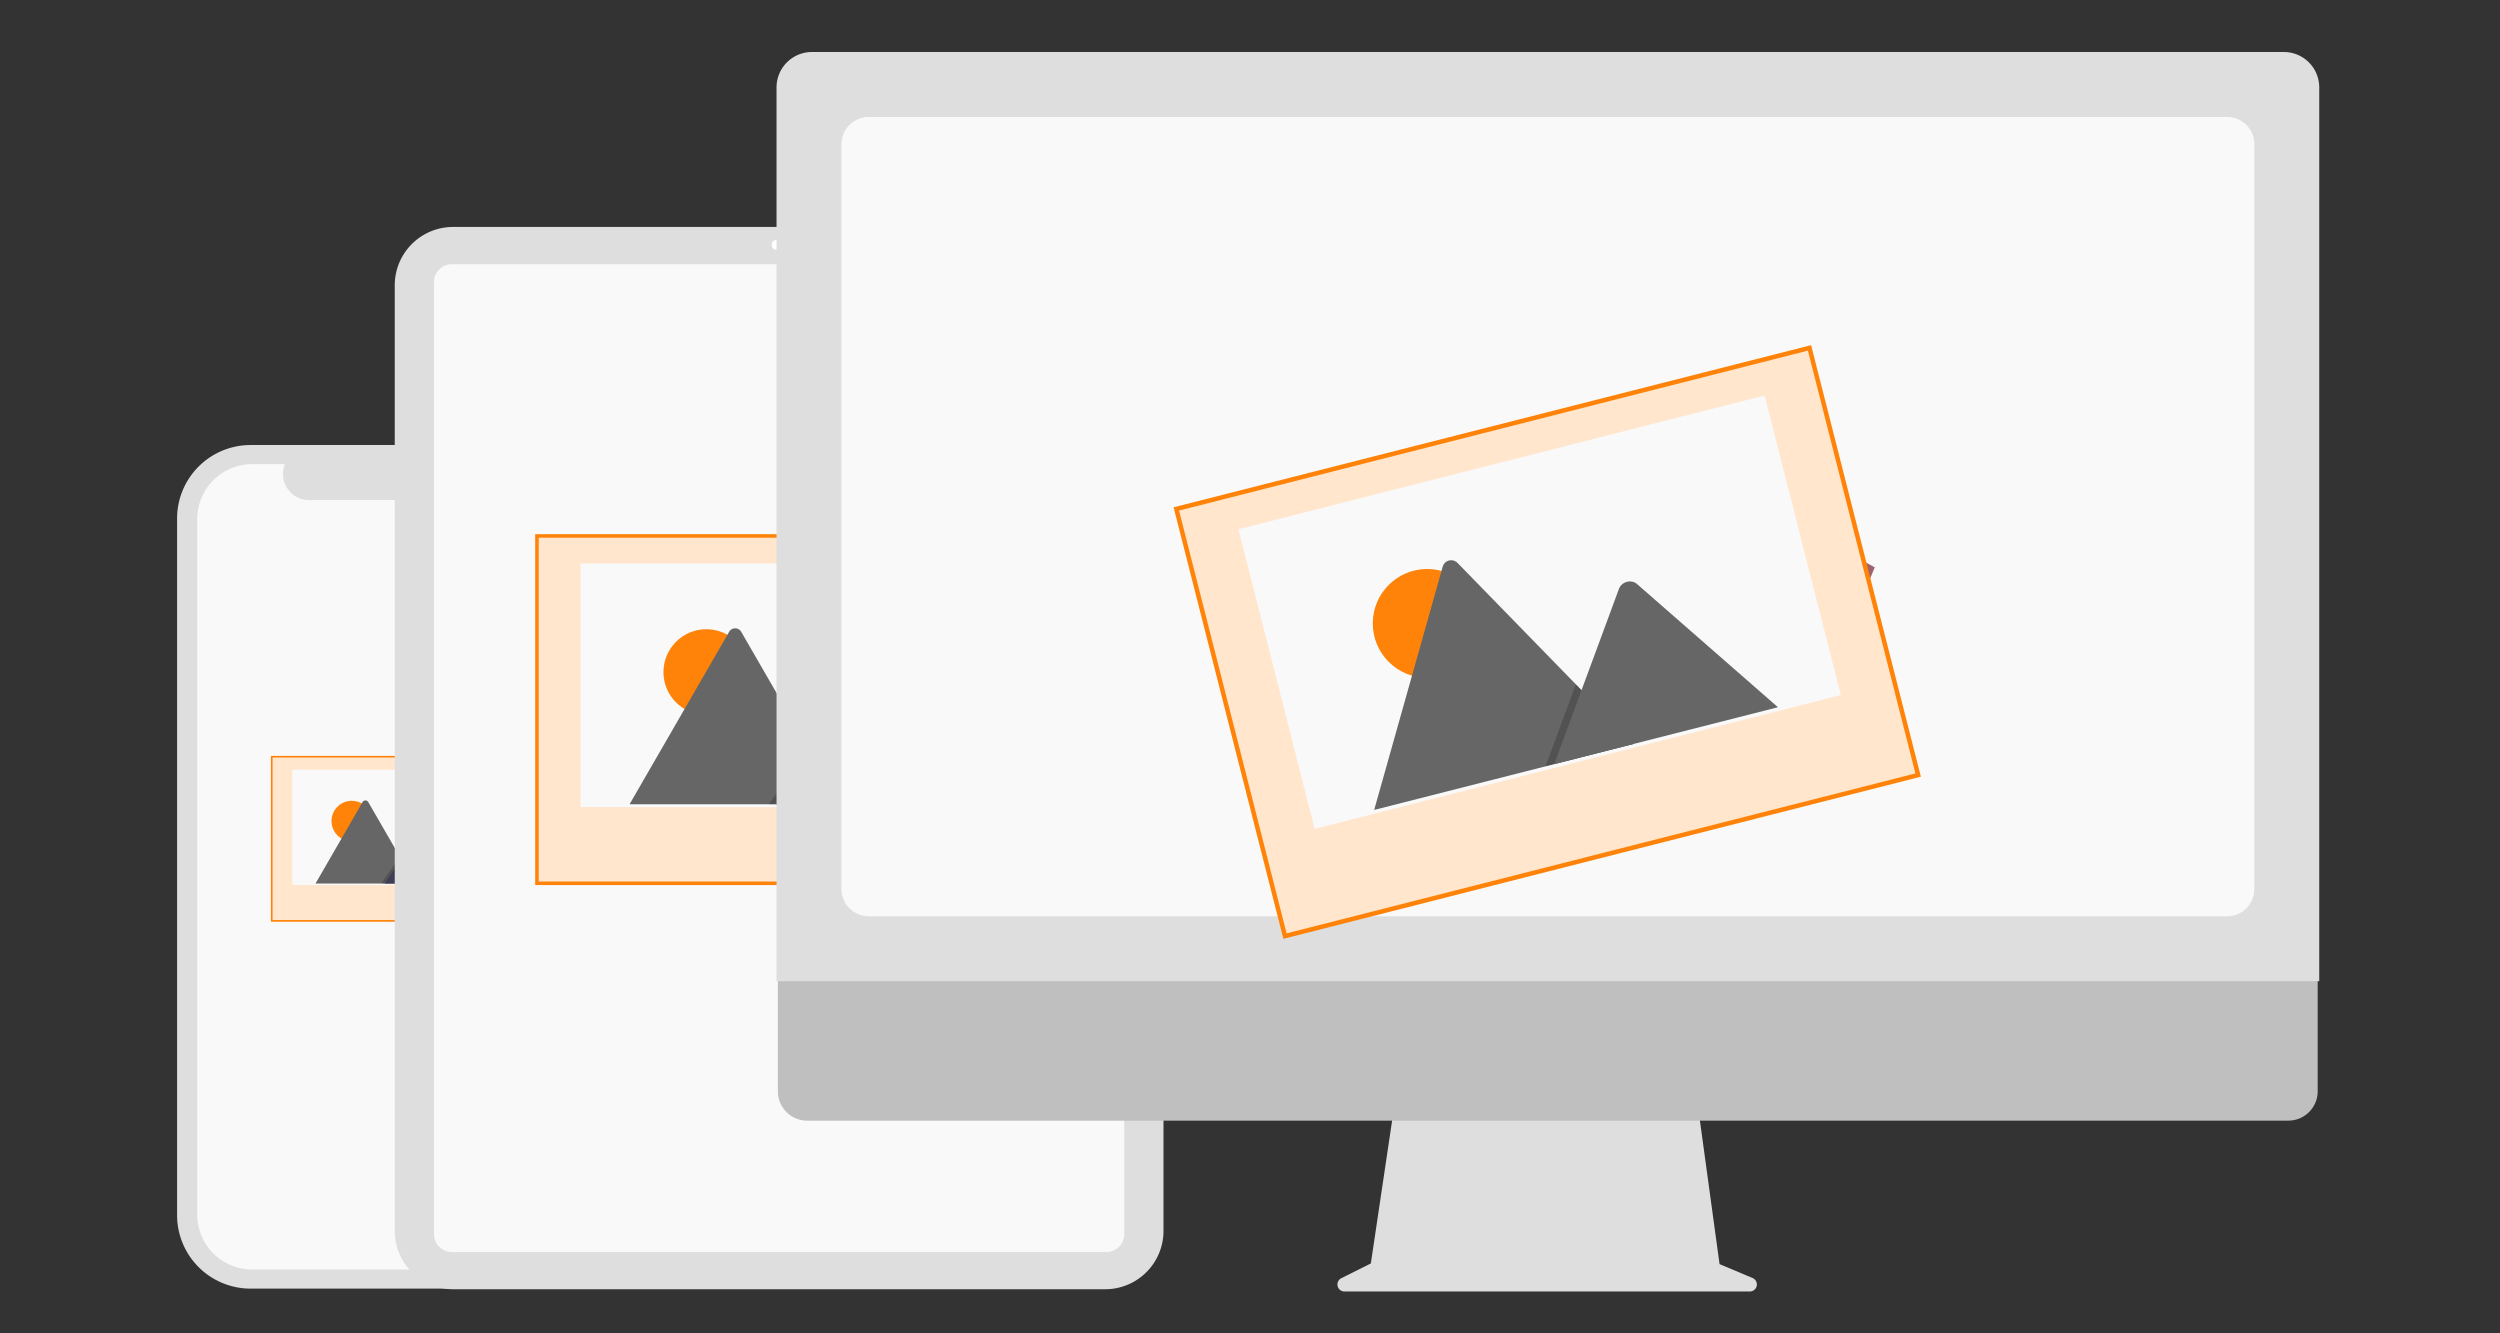<svg xmlns="http://www.w3.org/2000/svg" width="240" height="128" viewBox="0 0 240 128">
    <rect x="0" y="0" width="240" height="128" fill="#333333" stroke="none"/>
    <defs>
        <style>
            .cls-1{fill:#dedede}.cls-2{fill:#f9f9f9}.cls-3{fill:#ffe6cd}.cls-4{fill:#ff8308}.cls-5{fill:#666}.cls-6{opacity:.2;isolation:isolate}.cls-7{fill:#3f3d56}
        </style>
    </defs>
    <g id="Group_5618" data-name="Group 5618" transform="translate(-1044 -595)">
        <g id="undraw_posting_photo_re_plk8" transform="translate(972.939 600)">
            <path id="Path_9196" data-name="Path 9196" class="cls-1" d="M266.831 384.173h-.445v-12.19a7.055 7.055 0 0 0-7.055-7.055h-25.826a7.055 7.055 0 0 0-7.055 7.055v66.874a7.055 7.055 0 0 0 7.055 7.055h25.826a7.055 7.055 0 0 0 7.055-7.055V392.85h.445z" transform="translate(-138.389 -327.205)"/>
            <path id="Path_9197" data-name="Path 9197" class="cls-2" d="M265.2 372.032h-3.371a2.5 2.5 0 0 1-2.318 3.448h-14.8a2.5 2.5 0 0 1-2.318-3.448h-3.149a5.269 5.269 0 0 0-5.269 5.269v66.776a5.269 5.269 0 0 0 5.269 5.269H265.2a5.269 5.269 0 0 0 5.269-5.269V377.3a5.269 5.269 0 0 0-5.269-5.268z" transform="translate(-143.977 -332.474)"/>
            <path id="Rectangle_2992" data-name="Rectangle 2992" class="cls-3" transform="translate(97.148 67.646)" d="M0 0h23.356v15.757H0z"/>
            <path id="Path_9198" data-name="Path 9198" class="cls-4" d="M284.824 496.346h-23.517v-15.918h23.517zm-23.356-.161h23.2v-15.6h-23.2z" transform="translate(-164.24 -412.863)"/>
            <path id="Path_9199" data-name="Path 9199" class="cls-2" d="M269.258 496.631h19.409v-11.053h-19.409z" transform="translate(-170.137 -416.682)"/>
            <circle id="Ellipse_1414" data-name="Ellipse 1414" class="cls-4" cx="1.945" cy="1.945" r="1.945" transform="translate(102.886 71.877)"/>
            <path id="Path_9200" data-name="Path 9200" class="cls-5" d="M287.472 504.94h-9.543a.194.194 0 0 1-.036 0l4.513-7.818a.316.316 0 0 1 .55 0l3.029 5.246.145.251z" transform="translate(-176.541 -425.122)"/>
            <path id="Path_9201" data-name="Path 9201" class="cls-6" d="M167.224 301.53h-3.258l1.6-2.323.115-.167.058-.084.145.251z" transform="translate(-56.293 -221.713)"/>
            <path id="Path_9202" data-name="Path 9202" class="cls-7" d="M311.839 511.552h-8.254l1.6-2.323.115-.167 2.084-3.028a.422.422 0 0 1 .626-.037.366.366 0 0 1 .03.037z" transform="translate(-195.594 -431.735)"/>
            <path id="Path_9203" data-name="Path 9203" class="cls-1" d="M375.534 385.888h-62.6a5.6 5.6 0 0 1-5.6-5.6v-90.78a5.6 5.6 0 0 1 5.6-5.6h62.6a5.6 5.6 0 0 1 5.6 5.6v90.784a5.6 5.6 0 0 1-5.6 5.596z" transform="translate(-198.377 -267.121)"/>
            <path id="Path_9204" data-name="Path 9204" class="cls-2" d="M386.44 392.567h-62.82a1.727 1.727 0 0 1-1.725-1.725v-91.386a1.727 1.727 0 0 1 1.725-1.725h62.82a1.727 1.727 0 0 1 1.725 1.725v91.385a1.727 1.727 0 0 1-1.725 1.726z" transform="translate(-209.173 -277.37)"/>
            <circle id="Ellipse_1415" data-name="Ellipse 1415" cx=".476" cy=".476" r=".476" transform="translate(145.143 18.028)" style="fill:#fff"/>
            <path id="Rectangle_2993" data-name="Rectangle 2993" class="cls-3" transform="translate(122.61 46.449)" d="M0 0h49.428v33.346H0z"/>
            <path id="Path_9205" data-name="Path 9205" class="cls-4" d="M409.275 431.729h-49.769v-33.687h49.769zm-49.428-.341h49.087v-33.005h-49.087z" transform="translate(-237.067 -351.763)"/>
            <path id="Path_9206" data-name="Path 9206" class="cls-2" d="M376.332 432.332h41.074V408.94h-41.074z" transform="translate(-249.545 -359.846)"/>
            <circle id="Ellipse_1416" data-name="Ellipse 1416" class="cls-4" cx="4.117" cy="4.117" r="4.117" transform="translate(134.753 55.405)"/>
            <path id="Path_9207" data-name="Path 9207" class="cls-5" d="M414.878 449.915h-20.2a.411.411 0 0 1-.075-.006l9.551-16.544a.669.669 0 0 1 1.164 0l6.41 11.1.307.531z" transform="translate(-263.099 -377.708)"/>
            <path id="Path_9208" data-name="Path 9208" class="cls-6" d="M314.881 263.83h-6.9l3.385-4.916.244-.354.122-.177.307.531z" transform="translate(-163.102 -191.622)"/>
            <path id="Path_9209" data-name="Path 9209" class="cls-7" d="M466.445 463.91h-17.468l3.385-4.917.244-.354 4.411-6.407a.892.892 0 0 1 1.325-.079.8.8 0 0 1 .064.079z" transform="translate(-303.421 -391.702)"/>
            <path id="Path_9210" data-name="Path 9210" class="cls-1" d="m697.434 625-3.169-1.334-2.174-15.885h-28.946l-2.356 15.82-2.835 1.417a.673.673 0 0 0 .3 1.275h38.918a.673.673 0 0 0 .261-1.294z" transform="translate(-458.127 -507.311)"/>
            <path id="Path_9211" data-name="Path 9211" d="M594.7 550.32H452.5a2.817 2.817 0 0 1-2.811-2.817v-20.052h147.823V547.5a2.817 2.817 0 0 1-2.811 2.817z" transform="translate(-303.953 -447.737)" style="fill:#bfbfbf"/>
            <path id="Path_9212" data-name="Path 9212" class="cls-1" d="M597.288 308.12h-148.1v-85.8a3.4 3.4 0 0 1 3.4-3.4h141.3a3.4 3.4 0 0 1 3.4 3.4z" transform="translate(-303.58 -218.928)"/>
            <path id="Path_9213" data-name="Path 9213" class="cls-2" d="M606.316 319.766H475.911a2.621 2.621 0 0 1-2.618-2.618v-71.5a2.621 2.621 0 0 1 2.618-2.618h130.405a2.621 2.621 0 0 1 2.618 2.618v71.5a2.621 2.621 0 0 1-2.618 2.618z" transform="translate(-321.454 -236.801)"/>
            <path id="Path_9218" data-name="Path 9218" d="M816.6 422.519a1.972 1.972 0 0 1 .8-2.917l5.651-17.052 3.785 2.019-6.749 16.131a1.983 1.983 0 0 1-3.491 1.823z" transform="translate(-575.795 -355.107)" style="fill:#9f616a"/>
            <path id="Rectangle_2994" data-name="Rectangle 2994" class="cls-3" transform="rotate(-14.268 267.194 -713.084)" d="M0 0h62.721v42.314H0z"/>
            <path id="Path_9226" data-name="Path 9226" class="cls-4" d="m668.439 369.248-61.2 15.565-10.539-41.428 61.2-15.565zm-60.892 15.039 60.367-15.351-10.322-40.59-60.367 15.354z" transform="translate(-412.974 -299.685)"/>
            <path id="Path_9227" data-name="Path 9227" class="cls-2" d="m628.115 388.1 50.512-12.845-7.315-28.766L620.8 359.33z" transform="translate(-430.848 -313.527)"/>
            <circle id="Ellipse_1418" data-name="Ellipse 1418" class="cls-4" cx="5.224" cy="5.224" r="5.224" transform="translate(202.848 49.623)"/>
            <path id="Path_9228" data-name="Path 9228" class="cls-5" d="m696.173 425.365-24.836 6.316a.522.522 0 0 1-.095.016l6.572-23.333a.849.849 0 0 1 1.432-.364l11.354 11.649.544.557z" transform="translate(-468.258 -358.954)"/>
            <path id="Path_9229" data-name="Path 9229" class="cls-6" d="m605 240.624-8.479 2.156 2.625-7.1.189-.512.095-.256.544.557z" transform="translate(-377.088 -174.214)"/>
            <path id="Path_9230" data-name="Path 9230" class="cls-5" d="m759.595 427.676-21.481 5.463 2.625-7.1.189-.512 3.42-9.259a1.132 1.132 0 0 1 1.6-.512 1.006 1.006 0 0 1 .1.078z" transform="translate(-517.851 -364.782)"/>
        </g>
    </g>
</svg>
